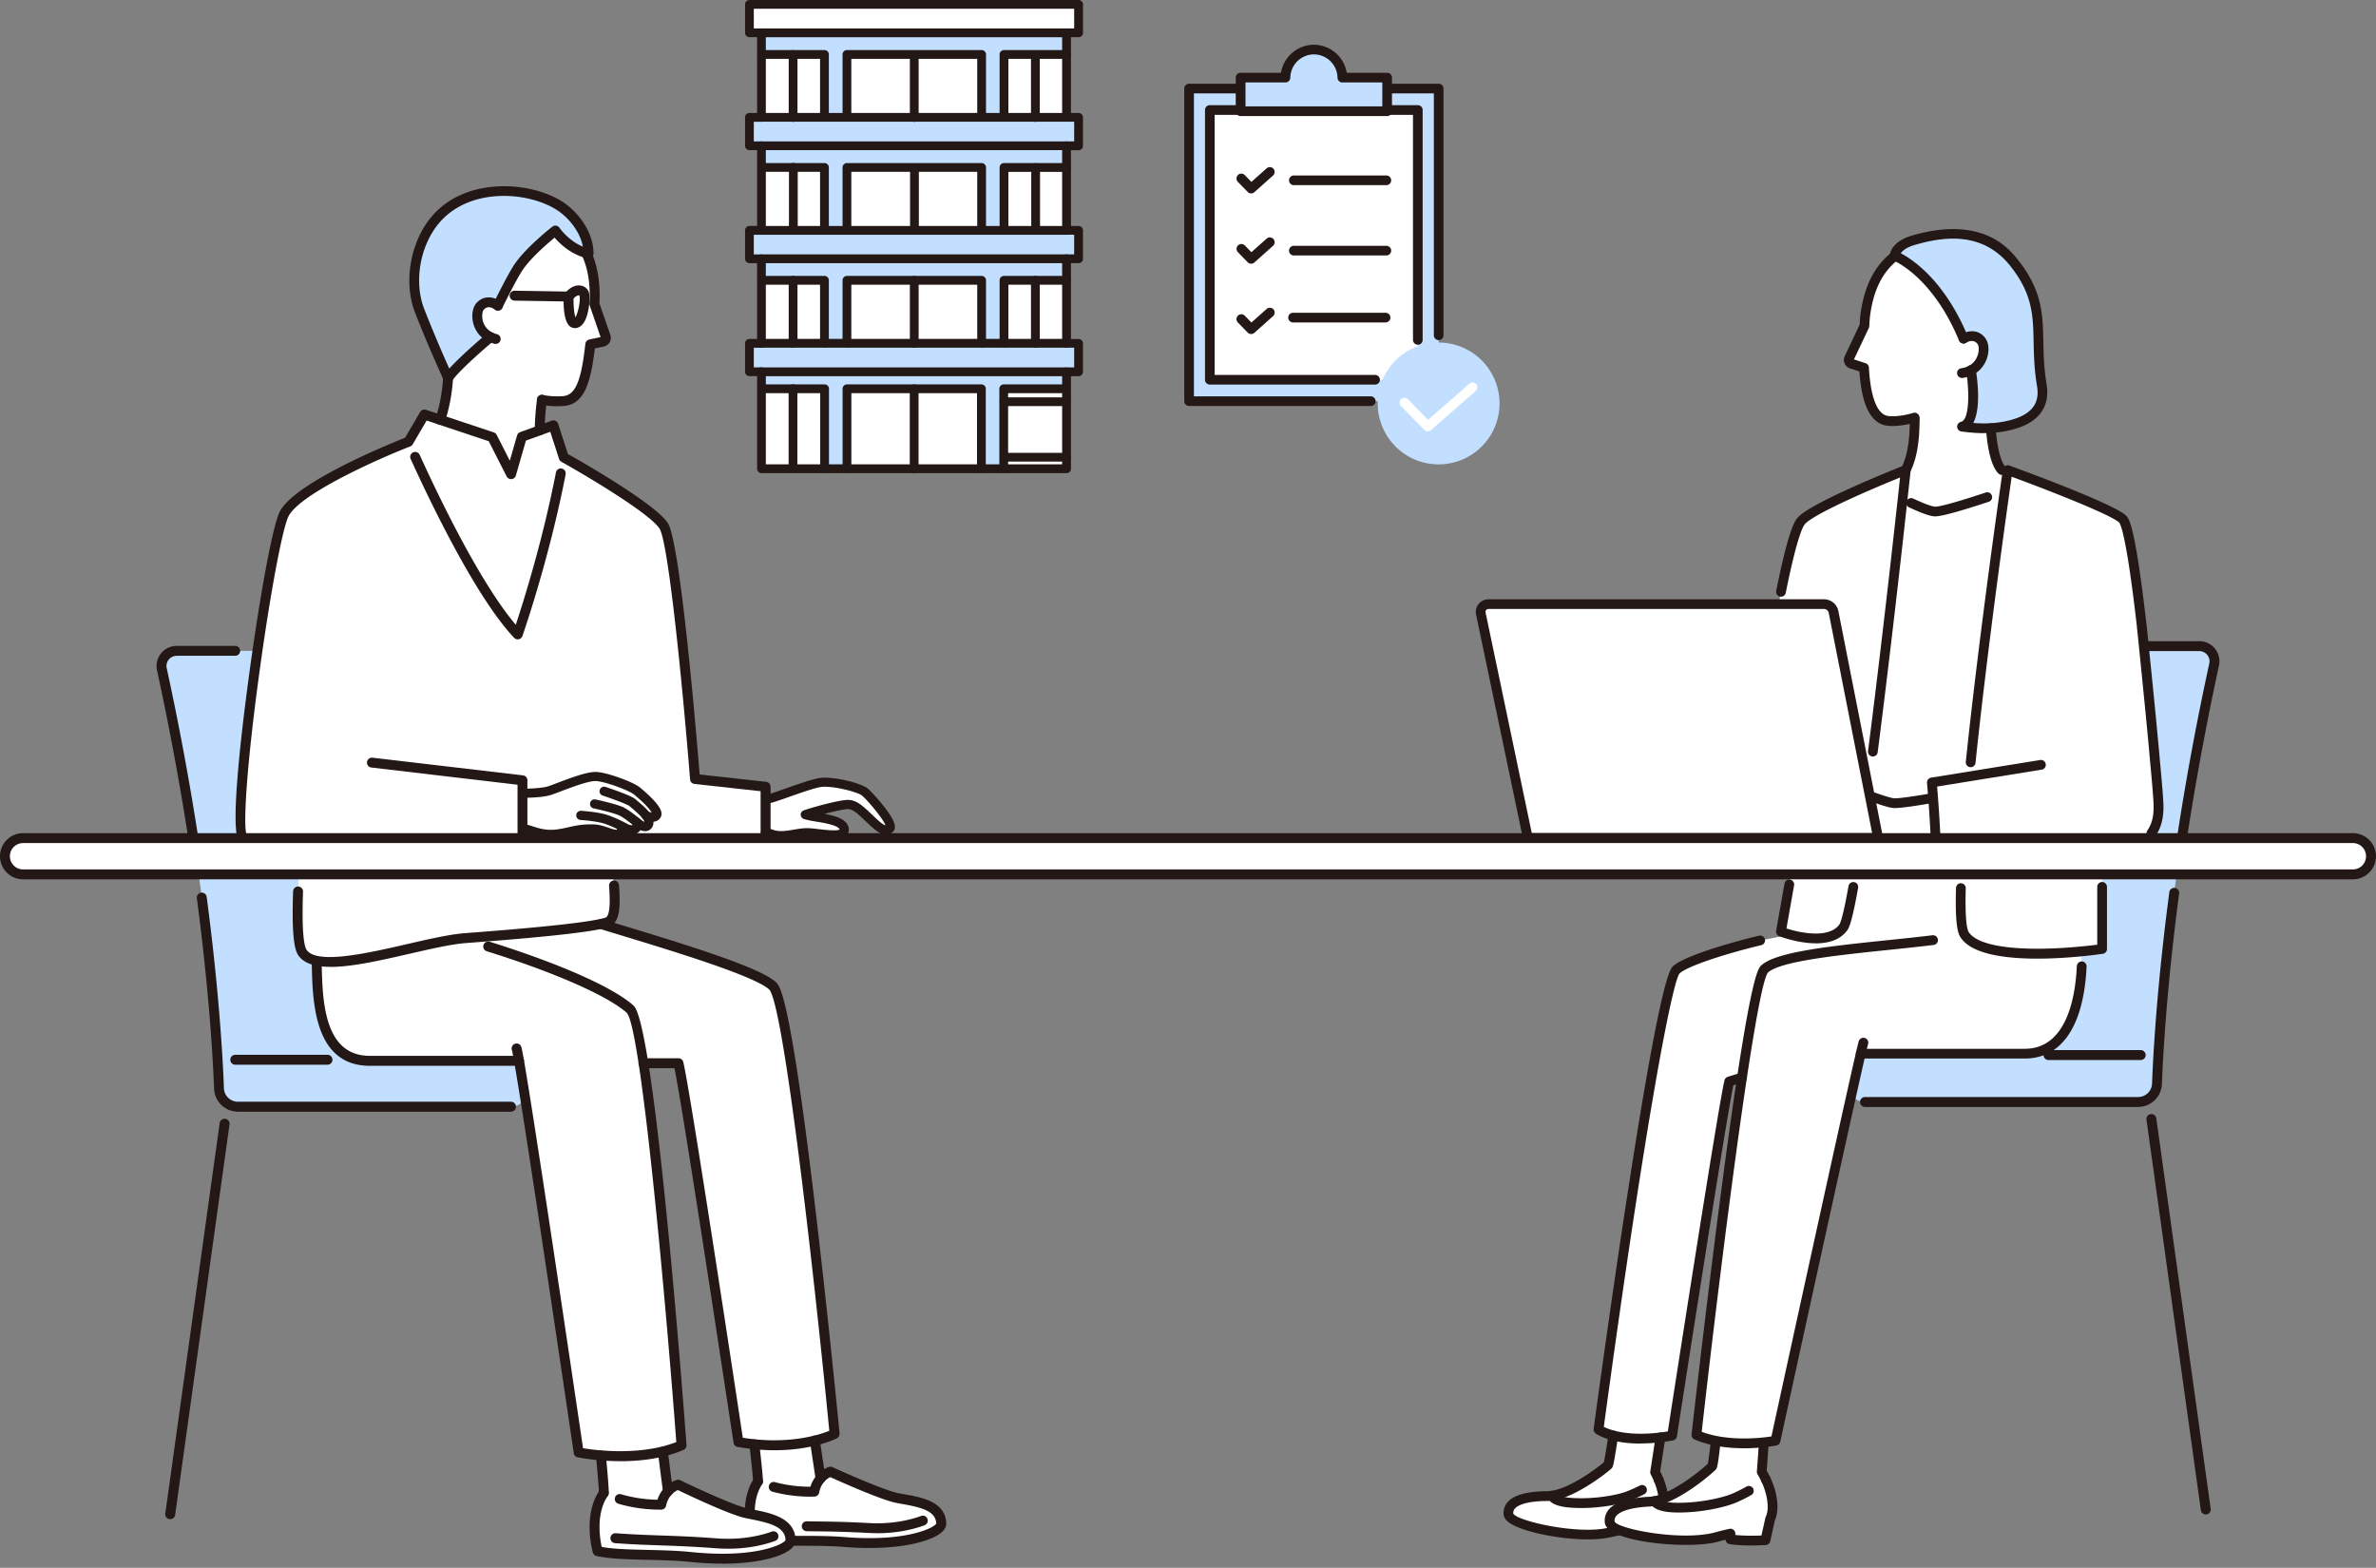 <svg width="247" height="163" fill="none" xmlns="http://www.w3.org/2000/svg"><rect width="100%" height="100%" fill="#808080" stroke="none"/><g clip-path="url(#clip0_10686_8908)"><path d="M149.559 9.207h-25.945v32.5h25.945v-32.5z" fill="#C3DFFF"/><path d="M147.397 11.438h-21.625V39.48h21.625V11.437z" fill="#fff"/><path d="M149.554 48.278a6.332 6.332 0 100-12.665 6.332 6.332 0 000 12.665z" fill="#C3DFFF"/><path d="M112.122 3.413V.457H77.906v2.956h1.255v8.791h-1.255v2.952h1.255v8.791h-1.255v2.956h1.255v8.791h-1.255v2.957h1.255v10.082h31.711V38.65h1.25v-2.957h-1.25v-8.79h1.25v-2.957h-1.25v-8.791h1.25v-2.952h-1.25v-8.79h1.25z" fill="#fff"/><path d="M112.122 15.056v-2.951h-1.25v-8.69H79.161v8.69h-1.255v2.951h1.255v8.792h-1.255v2.956h1.255v8.791h-1.255v2.956h1.255v10.183h31.711V38.55h1.25v-2.956h-1.25v-8.791h1.25v-2.956h-1.25v-8.791h1.25z" fill="#C3DFFF"/><path d="M102.026 5.662h-14v6.524h14V5.662zm8.855 0h-6.524v6.524h6.524V5.662zm-25.187 0H79.17v6.524h6.524V5.662zm16.332 11.742h-14v6.524h14v-6.524zm8.855 0h-6.524v6.524h6.524v-6.524zm-25.187 0H79.17v6.524h6.524v-6.524zm16.332 11.739h-14v6.523h14v-6.523zm8.855 0h-6.524v6.523h6.524v-6.523zm-25.187 0H79.17v6.523h6.524v-6.523zm16.314 11.283H88.034v8.29h13.974v-8.29zm8.836 0h-6.51v8.29h6.51v-8.29zm-25.137 0h-6.51v8.29h6.51v-8.29z" fill="#fff"/><path d="M110.872 49.188h-31.71a.458.458 0 01-.457-.456v-9.626h-.794a.458.458 0 01-.456-.456v-2.956c0-.251.205-.457.456-.457h.794V27.36h-.794a.458.458 0 01-.456-.456v-2.957c0-.25.205-.456.456-.456h.794v-7.879h-.794a.458.458 0 01-.456-.456V12.2c0-.25.205-.456.456-.456h.794V3.869h-.794a.458.458 0 01-.456-.457V.456c0-.25.205-.456.456-.456h34.216c.251 0 .456.205.456.456v2.956a.458.458 0 01-.456.457h-.794v7.878h.794c.251 0 .456.206.456.457v2.956c0 .25-.205.456-.456.456h-.794v7.879h.794c.251 0 .456.205.456.456v2.956a.457.457 0 01-.456.456h-.794v7.88h.794c.251 0 .456.204.456.455v2.956a.458.458 0 01-.456.457h-.794v9.626c0 .25-.205.456-.456.456l-.005-.005zm-31.254-.912h30.798V38.65c0-.251.205-.456.456-.456h.794V36.15h-.794a.457.457 0 01-.456-.456v-8.791c0-.251.205-.457.456-.457h.794v-2.043h-.794a.457.457 0 01-.456-.457v-8.79c0-.252.205-.457.456-.457h.794v-2.044h-.794a.457.457 0 01-.456-.456V3.412c0-.25.205-.456.456-.456h.794V.912H78.363v2.044h.794c.25 0 .456.206.456.456v8.792c0 .25-.205.456-.456.456h-.794v2.044h.794c.25 0 .456.205.456.456v8.79a.457.457 0 01-.456.457h-.794v2.044h.794c.25 0 .456.205.456.456v8.791a.457.457 0 01-.456.456h-.794v2.044h.794c.25 0 .456.206.456.456v9.627l.005-.005z" fill="#231815"/><path d="M102.045 12.641a.457.457 0 01-.456-.456V6.117H88.5v6.068a.457.457 0 01-.456.456.458.458 0 01-.456-.456V5.661c0-.25.205-.456.456-.456h14.001c.251 0 .456.205.456.456v6.524a.457.457 0 01-.456.456zm2.326 0a.457.457 0 01-.456-.456V5.661c0-.25.205-.456.456-.456h6.524a.457.457 0 010 .912h-6.068v6.068a.457.457 0 01-.456.456zm-18.664 0a.458.458 0 01-.456-.456V6.117h-6.067a.458.458 0 01-.456-.456c0-.25.205-.456.456-.456h6.523c.251 0 .457.205.457.456v6.524a.458.458 0 01-.457.456z" fill="#231815"/><path d="M95.042 12.67a.458.458 0 01-.456-.457V5.671a.457.457 0 01.912 0v6.542a.457.457 0 01-.456.456zm-12.596 0a.458.458 0 01-.456-.457V5.671c0-.25.206-.456.456-.456.251 0 .457.205.457.456v6.542a.458.458 0 01-.457.456zm25.187 0a.457.457 0 01-.456-.457V5.671a.457.457 0 01.912 0v6.542a.457.457 0 01-.456.456zm-5.588 11.72a.457.457 0 01-.456-.457v-6.067H88.5v6.067a.457.457 0 01-.456.456.458.458 0 01-.456-.456V17.41c0-.25.205-.456.456-.456h14.001c.251 0 .456.205.456.456v6.524a.457.457 0 01-.456.456zm2.326 0a.457.457 0 01-.456-.457V17.41c0-.25.205-.456.456-.456h6.524a.457.457 0 010 .913h-6.068v6.067a.457.457 0 01-.456.456zm-18.664 0a.458.458 0 01-.456-.457v-6.067h-6.067a.458.458 0 01-.456-.457c0-.25.205-.456.456-.456h6.523c.251 0 .457.205.457.456v6.524a.458.458 0 01-.457.456z" fill="#231815"/><path d="M95.065 24.398a.458.458 0 01-.457-.456V17.4a.458.458 0 01.912 0v6.542c0 .25-.204.456-.455.456zm-12.591 0a.458.458 0 01-.456-.456V17.4c0-.251.205-.457.456-.457.25 0 .456.206.456.457v6.542c0 .25-.205.456-.456.456zm25.186 0a.457.457 0 01-.456-.456V17.4a.457.457 0 01.913 0v6.542c0 .25-.206.456-.457.456zm-5.615 11.724a.457.457 0 01-.456-.456v-6.068H88.5v6.068c0 .25-.205.456-.456.456a.458.458 0 01-.456-.456v-6.524c0-.251.205-.456.456-.456h14.001c.251 0 .456.205.456.456v6.524c0 .25-.205.456-.456.456zm2.326 0a.457.457 0 01-.456-.456v-6.524c0-.251.205-.456.456-.456h6.524a.457.457 0 010 .912h-6.068v6.068c0 .25-.205.456-.456.456zm-18.664 0a.458.458 0 01-.456-.456v-6.068h-6.067a.458.458 0 01-.456-.456c0-.251.205-.456.456-.456h6.523c.251 0 .457.205.457.456v6.524c0 .25-.206.456-.457.456z" fill="#231815"/><path d="M95.042 36.15a.457.457 0 01-.456-.456V29.15c0-.25.205-.456.456-.456s.456.206.456.456v6.543a.458.458 0 01-.456.456zm-12.596-.01a.458.458 0 01-.456-.456v-6.542c0-.251.206-.456.456-.456.251 0 .457.205.457.456v6.542c0 .25-.206.456-.457.456zm-.009 12.897a.458.458 0 01-.456-.456v-8.162c0-.25.205-.456.456-.456.25 0 .456.205.456.456v8.162c0 .25-.205.456-.456.456zm25.196-12.887a.457.457 0 01-.456-.456V29.15c0-.25.205-.456.456-.456s.456.206.456.456v6.543a.457.457 0 01-.456.456zm-5.611 13.015a.458.458 0 01-.457-.457v-7.833h-13.06v7.833a.458.458 0 01-.912 0V40.42a.456.456 0 01.455-.456h13.974c.251 0 .456.205.456.456v8.29c0 .25-.205.456-.456.456zm2.322 0a.457.457 0 01-.456-.457V40.42c0-.25.205-.456.456-.456h6.51a.457.457 0 010 .912H104.8v7.833a.458.458 0 01-.456.457z" fill="#231815"/><path d="M85.721 49.165a.458.458 0 01-.456-.457v-7.833h-6.054a.458.458 0 01-.456-.456c0-.25.205-.456.456-.456h6.51c.251 0 .456.205.456.456v8.29c0 .25-.205.456-.456.456zm9.311.024a.458.458 0 01-.456-.456v-8.308c0-.251.206-.456.456-.456.251 0 .457.205.457.456v8.308c0 .25-.206.456-.457.456zm15.827-6.966h-6.51a.457.457 0 010-.913h6.51a.457.457 0 010 .913zm.041 5.769h-6.51a.457.457 0 010-.912h6.51a.457.457 0 010 .913zm-.028-44.122h-31.71a.458.458 0 01-.457-.457c0-.25.205-.456.456-.456h31.711a.457.457 0 010 .912zm0 8.785h-31.71a.458.458 0 01-.457-.457c0-.25.205-.456.456-.456h31.711a.457.457 0 010 .913zm0 2.957h-31.71a.458.458 0 01-.457-.457c0-.25.205-.456.456-.456h31.711a.457.457 0 010 .913zm.055 8.795H79.202a.458.458 0 01-.456-.457c0-.25.205-.456.456-.456h31.725a.457.457 0 010 .913zm-.055 2.953h-31.71a.458.458 0 01-.457-.456c0-.251.205-.457.456-.457h31.711a.457.457 0 010 .913zm.014 8.785H79.175a.457.457 0 01-.456-.456c0-.251.205-.457.456-.457h31.711a.457.457 0 010 .913zm-.082 2.967H79.093a.458.458 0 01-.456-.457c0-.25.205-.456.456-.456h31.711a.457.457 0 010 .913z" fill="#231815"/><path d="M22.774 113.168c-.205-5.379-1.195-21.762-5.944-43.587a1.577 1.577 0 011.542-1.911h28.39c.957 0 1.779.684 1.943 1.629.967 5.447 4.087 23.836 5.999 44.042a1.578 1.578 0 01-1.574 1.724H24.745a1.976 1.976 0 01-1.976-1.897h.005z" fill="#C3DFFF"/><path d="M17.696 157.944c-.023 0-.046 0-.073-.004a.515.515 0 01-.438-.584l5.652-40.598a.515.515 0 111.022.146l-5.652 40.598a.511.511 0 01-.51.442zm16.35-47.249h-9.59a.518.518 0 01-.515-.515c0-.283.233-.516.516-.516h9.59c.282 0 .515.233.515.516a.518.518 0 01-.516.515zm-13.95-23.043a.519.519 0 01-.51-.438 297.401 297.401 0 00-3.263-17.527 2.081 2.081 0 01.415-1.757c.402-.497.995-.78 1.634-.78h6.08c.284 0 .516.233.516.516a.518.518 0 01-.515.515h-6.081a1.07 1.07 0 00-.83.397 1.053 1.053 0 00-.21.89 295.787 295.787 0 013.275 17.587.516.516 0 01-.429.588c-.027 0-.055.005-.077.005l-.005.004z" fill="#231815"/><path d="M53.13 115.581H24.744a2.487 2.487 0 01-2.49-2.395c-.123-3.28-.525-10.21-1.789-19.8a.515.515 0 111.022-.136c1.269 9.63 1.67 16.596 1.793 19.895.032.785.67 1.4 1.46 1.4h28.385c.283 0 .516.233.516.516a.517.517 0 01-.516.515l.005.005z" fill="#231815"/><path d="M89.92 82.359c-.603-.511-3.454-1.2-4.69-1-1.237.202-4.654 1.575-5.243 1.662-.593.086-4.124-.507-4.124-.507l-.415 3.38 2.122-.077s1.537.534 2.728.935c1.19.397 2.61-.228 3.777-.164 1.173.064 3.522.584 3.673-.21.21-1.104-2.41-1.314-3.4-1.514a11.26 11.26 0 01-.629-.151c1.396-.479 3.947-1.113 4.535-1.058.68.064 1.195.57 2.062 1.386.99.936 1.62 1.56 2.167 1.114.543-.447-1.962-3.285-2.56-3.791l-.004-.005zm-4.568 71.684l-1.214-8.084-6.145.607s.876 7.048.799 7.45l4.384 3.052 2.76-1.51-.58-1.515h-.004z" fill="#fff"/><path d="M84.659 155.07c-3.454.119-5.854-1.063-5.854-1.063-1.592 2.395-.501 5.912-.501 5.912 2.253.457 6.273.124 9.425.388 6.556.548 10.142-.994 10.119-1.898-.06-2.116-2.824-2.322-4.59-2.678-1.76-.355-6.939-2.737-6.939-2.737s-1.364.424-1.665 2.071l.005.005zm-15.179.329l-1.067-8.303-6.31.483s.744 7.236.653 7.646l4.42 3.221 2.861-1.487-.561-1.565.004.005z" fill="#fff"/><path d="M68.746 156.434c-3.54.046-5.971-1.213-5.971-1.213-1.684 2.418-.64 6.045-.64 6.045 2.3.515 6.424.264 9.65.602 6.701.702 10.41-.798 10.406-1.725-.014-2.167-2.842-2.44-4.64-2.842-1.797-.401-7.048-2.951-7.048-2.951s-1.41.401-1.752 2.084h-.005zm11.574-53.937c-2.4-2.221-19.567-6.71-20.205-7.267-.36-.315-1.698-7.404-2.286-9.507h-24.74s-.228 10.666-.169 14.252c.068 4.042.164 10.319 5.52 10.319h15.516c1.268 7.204 6.195 40.712 6.195 40.712s6.054 1.25 10.693-.744c0 0-2.057-27.545-3.95-39.722h3.636c.77 3.194 6.236 39.385 6.236 39.385 6.21 1.104 9.996-.849 9.996-.849s-4.298-44.594-6.447-46.579h.005zM44.7 45.663c.78-.662 1.705-3.394 1.879-6.369l.657-5.958 9.886 1.09-.662 6.05c-.155 1.596-.867 5.784.347 7.81l-5.534 4.224-6.57-6.847H44.7z" fill="#fff"/><path d="M51.57 35.89c1.168 4.626 3.613 6.018 6.966 5.808 1.77-.11 2.404-1.976 2.842-5.9l1.305-.273a.403.403 0 00.297-.524l-1.177-3.413c.013-.287.04-.584.04-.89-.04-7.869-6.15-8.175-6.15-8.175s-5.346-.89-7.463 4.517c-2.28 5.83 3.34 8.855 3.34 8.855v-.005z" fill="#fff"/><path d="M51.757 31.789s-1.022-.849-1.843.063c-.515.575-.488 2.446 1.068 3.194 0 0-3.426 2.87-4.403 4.243-.926-2.09-1.765-3.951-2.947-6.967-1.095-2.796-.602-6.81 1.615-9.457 3.33-3.978 9.804-3.54 13.016-1.419 1.487.981 2.92 2.897 2.924 4.9-2.144-.447-3.44-2.377-3.44-2.377s-2.673 2.085-3.841 3.814c-.707 1.05-2.144 4.001-2.144 4.001l-.005.005z" fill="#C3DFFF"/><path d="M58.609 47.557l-1.081-3.33-3.28 1.19L53.13 49.3l-1.957-3.846L44.12 43.1l-1.661 2.833 2.956 20.406 10.22 5.79 4.306-7.36-1.332-17.212z" fill="#fff"/><path d="M79.586 81.799l-7.332-.812s-1.938-24.257-3.252-26.31c-1.319-2.053-10.388-7.126-10.388-7.126-1.706 9.663-4.781 18.404-4.781 18.404-4.982-5.265-11.364-20.023-11.364-20.023s-11.063 4.302-12.87 7.404c-1.524 2.619-5.666 32.167-4.348 33.791l6.077.028c-.333 4.201-.698 10.625.1 11.852 1.82 2.796 12.177-1.122 16.99-1.483 4.817-.365 12.673-.999 14.671-1.633 1.405-.447.612-4.357.297-8.595l16.2.068V81.8z" fill="#fff"/><path d="M66.26 82.26c-.607-.511-3.125-1.442-4.225-1.529-1.099-.09-3.854 1.123-4.913 1.47-.657.214-1.93.264-2.806.273v3.622c.657.165 1.378.452 1.912.548.899.16 1.446.182 3.093-.2 1.127-.26 1.729-.26 2.263-.26 1.117 0 1.939.642 2.655.551.616-.077.347-.702.237-.912.224.11.406.205.507.26.41.232.862.25 1.044.123.31-.215.196-.566.055-.812.233.182.433.337.552.415.42.26.867.178.826-.401-.014-.188-.137-.402-.315-.625.429.2.89.291 1.09.009.356-.511-1.373-2.008-1.98-2.519l.005-.013z" fill="#fff"/><path d="M91.192 159.399c-.283 0-.575-.009-.876-.022a116.604 116.604 0 00-5.538-.169l-.922-.014a.512.512 0 01-.506-.525.51.51 0 01.515-.506h.01l.916.014c1.633.023 3.175.041 5.58.173 2.573.137 4.48-.406 5.383-.739.265-.1.566.037.661.306a.51.51 0 01-.305.661c-.876.324-2.605.826-4.923.826l.005-.005z" fill="#231815"/><path d="M90.375 160.941c-.84 0-1.738-.036-2.687-.114-1.332-.109-2.833-.114-4.284-.118h-.976a.519.519 0 01-.51-.521c0-.282.232-.52.52-.51h.971c1.473.004 2.993.009 4.366.123 6.368.529 9.325-.945 9.557-1.401-.059-1.309-1.546-1.679-3.48-2.025-.242-.042-.475-.087-.694-.128-1.62-.329-5.849-2.226-6.848-2.678-.31.155-.967.598-1.15 1.601a.516.516 0 01-.487.424 15.043 15.043 0 01-4.375-.506.512.512 0 01-.36-.634.513.513 0 01.633-.36c.84.228 2.13.483 3.682.474.484-1.592 1.857-2.035 1.92-2.058a.547.547 0 01.37.023c.05.023 5.142 2.359 6.825 2.701.21.041.438.082.67.123 1.803.324 4.266.767 4.33 3.043.01.297-.132.584-.415.849-.935.885-3.618 1.688-7.578 1.688v.004zm-12.436-3.197a.512.512 0 01-.511-.52c.009-1.387.328-2.564.949-3.499a.52.52 0 01.716-.146.52.52 0 01.146.716c-.506.762-.771 1.752-.78 2.933a.514.514 0 01-.516.511l-.004.005zm-2.24 3.271c-.402 0-.821-.013-1.26-.045-2.44-.183-4.01-.238-5.675-.297-.625-.023-1.263-.046-1.957-.073a91.53 91.53 0 01-2.874-.164.517.517 0 11.082-1.031c.543.041 1.478.105 2.838.164.693.027 1.323.05 1.948.073 1.674.059 3.257.114 5.716.297 2.865.214 4.95-.42 5.712-.703a.51.51 0 01.661.306.51.51 0 01-.305.661c-.876.324-2.578.812-4.89.812h.004z" fill="#231815"/><path d="M75.096 162.567a32.06 32.06 0 01-3.371-.183c-1.364-.141-2.902-.178-4.393-.214-2.035-.046-3.951-.092-5.315-.397a.52.52 0 01-.384-.361c-.045-.159-1.085-3.891.712-6.482a.514.514 0 11.844.588c-1.254 1.807-.83 4.435-.639 5.31 1.25.229 2.98.27 4.8.311 1.51.036 3.07.073 4.475.219 6.551.684 9.599-.776 9.836-1.232-.032-1.355-1.551-1.77-3.531-2.167-.246-.05-.484-.096-.707-.146-1.652-.37-5.954-2.413-6.957-2.897-.32.151-1.013.589-1.223 1.624a.512.512 0 01-.497.411 15.379 15.379 0 01-4.466-.612.512.512 0 01-.347-.638.511.511 0 01.638-.347c.854.251 2.181.543 3.773.57.53-1.624 1.944-2.044 2.008-2.062a.519.519 0 01.37.032c.05.027 5.214 2.527 6.934 2.915.214.05.447.096.684.142 1.834.369 4.343.876 4.361 3.198 0 .301-.146.588-.438.853-.926.839-3.453 1.569-7.167 1.569v-.004zM64.48 151.913c-2.43 0-4.292-.375-4.429-.402a.514.514 0 01-.406-.429c-2.04-13.873-6.013-40.493-6.437-41.934a.512.512 0 01.351-.639.512.512 0 01.639.351c.524 1.798 5.78 37.418 6.414 41.707 1.3.214 5.94.821 9.695-.639-1.25-16.61-3.723-43.102-5.142-44.617-1.957-1.766-7.536-4.225-14.567-6.414a.514.514 0 01-.337-.648.514.514 0 01.648-.338c7.267 2.268 12.86 4.749 14.954 6.638 2.13 1.921 4.96 38.39 5.502 45.68a.514.514 0 01-.31.511c-2.144.922-4.553 1.177-6.57 1.177l-.004-.004zM59.12 31.347h-.009l-5.625-.091a.518.518 0 01-.506-.525.521.521 0 01.524-.506l5.625.09a.518.518 0 01.507.525.513.513 0 01-.516.507z" fill="#231815"/><path d="M59.768 34.111a.826.826 0 01-.557-.214c-.643-.57-.639-2.35-.611-3.089a.5.5 0 01.118-.305c.671-.817 1.305-.863 1.624-.817.384.055.699.287.844.625.206.479.083 2.176-.401 3.075-.224.415-.52.652-.876.716a.773.773 0 01-.141.014v-.005zm-.142-3.08c-.018.8.069 1.62.196 1.958.233-.37.557-1.688.415-2.272a.129.129 0 00-.063-.014c-.119 0-.315.087-.543.329h-.005zm-8.093 4.731a.412.412 0 01-.127-.018c-1.478-.379-1.999-1.423-2.176-2.012-.251-.83-.128-1.747.3-2.226.845-.94 1.99-.584 2.555-.119a.515.515 0 11-.657.794c-.15-.118-.684-.483-1.131.01-.141.159-.25.674-.082 1.235.141.466.506 1.073 1.441 1.314a.514.514 0 01-.123 1.013v.01z" fill="#231815"/><path d="M46.58 39.805h-.051a.509.509 0 01-.42-.306l-.219-.492c-.844-1.907-1.647-3.705-2.737-6.492-1.232-3.134-.515-7.332 1.697-9.973 3.527-4.21 10.351-3.723 13.695-1.52 1.565 1.036 3.148 3.085 3.157 5.33a.508.508 0 01-.191.4.509.509 0 01-.434.106c-1.678-.352-2.87-1.506-3.421-2.154-.776.644-2.486 2.122-3.33 3.372-.68 1.008-2.095 3.91-2.108 3.937a.516.516 0 01-.926-.452c.059-.123 1.46-2.997 2.18-4.065 1.2-1.779 3.837-3.845 3.951-3.932a.516.516 0 01.744.123c.009.014.926 1.346 2.427 1.953-.297-1.583-1.501-3.011-2.623-3.755-3.02-1.994-9.17-2.454-12.336 1.318-1.99 2.373-2.628 6.132-1.529 8.938a141.356 141.356 0 002.6 6.181c1.337-1.482 3.82-3.563 3.942-3.668a.514.514 0 11.662.79c-.032.027-3.39 2.842-4.316 4.146a.517.517 0 01-.42.22l.005-.005zm20.487 46.611a1.31 1.31 0 01-.684-.214c-.141-.087-.338-.242-.588-.438-.416-.324-.981-.766-1.383-.967-.515-.255-2.126-.63-2.7-.753a.473.473 0 01.196-.926c.223.046 2.212.48 2.924.83.488.242 1.072.703 1.542 1.068.21.164.406.32.506.379a.512.512 0 00.1.05v-.018c-.008-.156-.255-.539-1.363-1.47-.073-.063-.142-.118-.192-.16-.219-.172-1.61-.697-2.774-1.085a.472.472 0 01-.3-.597.472.472 0 01.597-.302c.798.265 2.691.917 3.102 1.273.046.041.105.091.178.15.835.699 1.651 1.438 1.702 2.127.04.57-.242.825-.416.93a.878.878 0 01-.456.123h.01z" fill="#231815"/><path d="M65.694 86.753a1.96 1.96 0 01-.945-.265c-.355-.2-1.487-.757-2.18-.93-.867-.22-2.208-.31-2.222-.31a.475.475 0 01-.443-.507.47.47 0 01.507-.442c.06 0 1.441.095 2.39.333.835.21 2.067.825 2.418 1.026a.953.953 0 00.534.137.469.469 0 00-.046-.123.475.475 0 11.858-.41c.256.537.155 1.03-.264 1.318-.16.11-.37.164-.603.164l-.004.009zM45.767 44.167a.517.517 0 01-.488-.68c.415-1.232.703-2.774.785-4.224a.516.516 0 111.03.063c-.09 1.56-.392 3.157-.839 4.49a.518.518 0 01-.488.35zm10.343 1.089a.518.518 0 01-.516-.516c0-1.131.118-2.272.228-3.234a.514.514 0 111.022.119c-.11.935-.22 2.039-.224 3.12a.518.518 0 01-.515.515l.004-.004z" fill="#231815"/><path d="M79.586 87.653a.518.518 0 01-.516-.516V82.26l-6.875-.757a.511.511 0 01-.456-.47c-.776-9.699-2.258-24.644-3.175-26.072-1.022-1.597-7.715-5.561-10.206-6.953a.502.502 0 01-.237-.292l-.917-2.824-2.532.917-1.045 3.632a.512.512 0 01-.447.37.524.524 0 01-.51-.279l-1.862-3.659-6.455-2.153-1.447 2.473a.51.51 0 01-.26.219c-3.029 1.177-11.204 4.767-12.61 7.18-.647 1.113-1.997 8.354-3.142 16.844-1.328 9.83-1.629 15.684-1.237 16.382a.509.509 0 01-.082.716.522.522 0 01-.73-.087c-.949-1.167.22-11.1 1-16.916.99-7.372 2.445-15.98 3.302-17.459 1.77-3.043 11.501-6.98 12.961-7.56l1.57-2.677a.515.515 0 01.606-.228l7.053 2.35a.513.513 0 01.297.255l1.364 2.682.757-2.627a.51.51 0 01.32-.343l3.28-1.19a.511.511 0 01.401.023.5.5 0 01.265.305l1.017 3.139c1.515.853 9.11 5.191 10.397 7.199 1.291 2.012 2.984 22.208 3.298 26.122l6.912.762c.26.027.46.251.46.511v5.338a.518.518 0 01-.515.515l-.004.005z" fill="#231815"/><path d="M53.824 66.474a.521.521 0 01-.374-.16c-4.015-4.238-8.864-14.42-10.762-18.6a.52.52 0 01.255-.683.52.52 0 01.685.255c1.783 3.933 6.204 13.22 9.99 17.669.74-2.23 2.788-8.677 4.175-15.835a.513.513 0 111.008.196c-1.729 8.91-4.466 16.734-4.494 16.811a.518.518 0 01-.378.333c-.037.01-.073.01-.11.01l.005.004zm-19.471 34.044c-1.57 0-2.778-.333-3.362-1.228-.31-.474-.698-1.678-.52-6.624a.521.521 0 01.533-.497c.283.01.507.25.498.534-.17 4.69.191 5.775.356 6.026 1.035 1.588 6.277.388 10.492-.58 2.277-.524 4.43-1.017 6.031-1.135 3.075-.233 12.437-.94 14.558-1.61.41-.133.534-1.241.379-3.303a.513.513 0 01.474-.552.513.513 0 01.552.474c.15 1.984.192 3.955-1.095 4.366-2.003.639-9.398 1.25-14.79 1.656-1.524.114-3.636.598-5.876 1.113-2.952.675-5.958 1.369-8.22 1.369l-.01-.009zm22.919-13.295c-.374 0-.72-.04-1.131-.118a9.014 9.014 0 01-1.072-.297c-.288-.091-.589-.187-.867-.256a.473.473 0 01-.347-.574.473.473 0 01.575-.347c.31.078.625.178.926.274.356.114.689.219.954.269.825.15 1.318.173 2.901-.196 1.182-.274 1.811-.274 2.372-.274.657 0 1.223.196 1.675.351.346.119.647.228.885.21-.01-.032-.019-.068-.037-.114a.476.476 0 01.265-.616.476.476 0 01.616.265c.196.488.11.807 0 .99-.096.16-.292.365-.69.415-.455.06-.889-.091-1.35-.251-.428-.146-.866-.301-1.368-.301-.534 0-1.081 0-2.154.25-.985.229-1.6.325-2.157.325l.004-.005zm10.557-1.789c-.233 0-.525-.063-.885-.232a.476.476 0 01-.228-.63.476.476 0 01.63-.228c.177.087.314.123.4.137-.127-.237-.533-.794-1.801-1.857-.511-.429-2.925-1.336-3.956-1.419-.725-.054-2.481.612-3.65 1.054-.428.165-.807.306-1.076.393-.561.182-1.556.282-2.947.3h-.005c-.26 0-.47-.21-.474-.47 0-.26.205-.474.47-.478 1.259-.014 2.203-.105 2.664-.251.26-.082.62-.224 1.031-.379 1.71-.648 3.198-1.177 4.065-1.113 1.186.096 3.786 1.045 4.494 1.638 2.363 1.989 2.39 2.692 2.062 3.157-.1.141-.338.383-.799.383l.005-.004z" fill="#231815"/><path d="M54.316 87.876a.518.518 0 01-.515-.515v-5.776l-15.197-1.788a.514.514 0 11.119-1.022l15.648 1.838c.26.032.456.251.456.511v6.237a.518.518 0 01-.515.515h.004zm30.986 66.351a.519.519 0 01-.511-.438l-.593-3.937a.52.52 0 01.433-.589.52.52 0 01.589.434l.593 3.937a.518.518 0 01-.434.588c-.027 0-.05.005-.077.005zm-6.51.305c-.032 0-.064 0-.1-.009a.52.52 0 01-.41-.602c0-.05-.015-.561-.37-3.686a.514.514 0 111.021-.119c.425 3.672.384 3.869.36 4.001a.518.518 0 01-.506.42l.005-.005zm-9.357 1.04a.517.517 0 01-.511-.452l-.534-4.152a.519.519 0 011.026-.132l.534 4.152a.518.518 0 01-.447.579h-.068v.005zm-6.675.17c-.036 0-.073 0-.11-.014a.515.515 0 01-.396-.611c0-.05 0-.575-.296-3.759a.516.516 0 011.026-.096c.351 3.741.306 3.942.278 4.074a.511.511 0 01-.502.406zM81.196 87.36c-.356 0-.707-.042-1.054-.16l-.712-.242a.476.476 0 01-.297-.602.478.478 0 01.603-.297l.707.237c.607.206 1.318.087 2.071-.04.525-.087 1.063-.178 1.583-.151.288.013.63.055.995.096.62.073 1.897.223 2.19.04 0-.027-.01-.045-.028-.072-.283-.406-1.715-.639-2.404-.748a17.123 17.123 0 01-.602-.105 9.027 9.027 0 01-.657-.16.478.478 0 01-.352-.443.473.473 0 01.32-.465c1.204-.41 3.987-1.154 4.735-1.081.821.077 1.4.625 2.277 1.45l.16.151c.533.507 1.044.99 1.318 1.036-.251-.694-1.82-2.564-2.436-3.089-.47-.397-3.19-1.072-4.302-.89-.676.11-2.126.621-3.294 1.032-1.063.374-1.68.588-1.957.63a2.562 2.562 0 01-.443.008.474.474 0 01.05-.944c.187.01.247 0 .256 0 .205-.027 1.04-.324 1.779-.584 1.264-.447 2.696-.949 3.454-1.072 1.363-.224 4.365.502 5.072 1.104.343.287 2.815 2.879 2.806 3.969 0 .224-.091.42-.25.552-.854.698-1.712-.114-2.702-1.054l-.16-.15c-.757-.717-1.213-1.15-1.71-1.196-.287-.032-1.373.197-2.5.493 1.063.2 1.934.46 2.327 1.022.173.246.232.534.178.83-.197 1.045-1.739.862-3.226.69a16.36 16.36 0 00-.935-.092c-.41-.023-.88.055-1.373.137-.484.082-.981.164-1.474.164l-.013-.005zM57.898 42.236a7.768 7.768 0 01-1.674-.17.515.515 0 01.214-1.007c.616.132 1.287.173 2.058.128 1.304-.083 1.92-1.506 2.358-5.443a.514.514 0 01.406-.447l1.177-.251-1.136-3.29a.476.476 0 01-.027-.195l.014-.251c.013-.201.027-.402.022-.612-.009-1.628-.287-3.034-.834-4.183a.516.516 0 11.935-.443c.607 1.287.921 2.843.93 4.622 0 .232-.013.46-.027.68l-.009.14 1.145 3.313a.924.924 0 01-.675 1.2l-.94.2c-.438 3.696-1.145 5.854-3.28 5.986-.228.014-.452.023-.666.023h.009zm-3.938 68.572H38.446c-5.853 0-5.967-6.761-6.036-10.803a.53.53 0 01.507-.538c.269 0 .52.21.524.493.069 3.923.165 9.813 5.005 9.813H53.96c.282 0 .515.232.515.515a.518.518 0 01-.515.516v.004z" fill="#231815"/><path d="M80.525 150.777c-1.15 0-2.44-.096-3.85-.347a.508.508 0 01-.42-.428c-.054-.352-5.127-33.97-6.14-38.947h-3.221a.518.518 0 01-.516-.515c0-.283.233-.516.516-.516h3.636c.237 0 .447.164.502.392.739 3.043 5.58 35.023 6.186 39.061 4.758.762 8.006-.319 8.992-.721-1.656-17.099-4.781-44.371-6.246-45.881-1.519-1.405-10.018-3.992-15.096-5.538-.926-.283-1.774-.538-2.495-.767a.514.514 0 01-.338-.647.514.514 0 01.648-.338c.72.224 1.565.48 2.491.762 7.272 2.213 13.932 4.32 15.497 5.771.406.374 1.483 1.369 4.188 24.352a1221.546 1221.546 0 012.418 22.555.519.519 0 01-.278.507c-.123.063-2.477 1.245-6.474 1.245z" fill="#231815"/><path d="M224.226 112.675c.205-5.378 1.195-21.76 5.944-43.586a1.577 1.577 0 00-1.542-1.911h-28.389c-.958 0-1.78.684-1.944 1.628-.967 5.448-4.087 23.837-5.999 44.043a1.578 1.578 0 001.574 1.724h28.385a1.976 1.976 0 001.976-1.898h-.005z" fill="#C3DFFF"/><path d="M229.304 157.456c.022 0 .045 0 .073-.005a.515.515 0 00.438-.583l-5.653-40.598a.512.512 0 00-.584-.438.515.515 0 00-.438.584l5.653 40.597a.51.51 0 00.511.443zm-16.351-47.249h9.589a.519.519 0 00.516-.516.518.518 0 00-.516-.515h-9.589a.517.517 0 00-.515.515c0 .283.232.516.515.516zm13.951-23.043c.25 0 .469-.182.51-.438a298.225 298.225 0 013.262-17.527 2.08 2.08 0 00-.415-1.757 2.084 2.084 0 00-1.633-.78h-6.081a.518.518 0 00-.516.516c0 .282.233.515.516.515h6.081c.324 0 .625.146.83.397.201.251.279.575.21.89a295.367 295.367 0 00-3.275 17.587.515.515 0 00.428.588c.028 0 .055.004.078.004l.005.005z" fill="#231815"/><path d="M193.87 115.089h28.386a2.486 2.486 0 002.49-2.395c.124-3.28.525-10.21 1.789-19.8a.515.515 0 00-1.022-.137c-1.268 9.631-1.67 16.597-1.793 19.896a1.456 1.456 0 01-1.46 1.4h-28.385a.519.519 0 00-.516.516c0 .283.233.515.516.515l-.005.005z" fill="#231815"/><path d="M172.793 148.25l-.739 4.813c1.118 2.076 1.213 4.298.328 5.087-.885.789-1.879.447-5.086 1.177-3.203.73-10.407-.657-10.489-1.939-.077-1.286 1.556-1.829 4.047-1.847 2.491-.019 6.182-3.089 6.309-3.221.128-.132.767-4.535.767-4.535l4.863.47v-.005z" fill="#fff"/><path d="M172.442 153.889c-.548.36-1.802 1.127-3.23 1.669-.995.374-3.454.844-5.822.685-1.473-.096-1.929-.47-2.062-.739a3.486 3.486 0 01-.474.036c-2.491.018-4.124.561-4.047 1.848.078 1.286 7.281 2.669 10.489 1.939.524-.119.985-.21 1.4-.279l-.023.562c1.378.282 3.449.241 3.449.241l.561-2.085c.461-.839.384-2.34-.241-3.877z" fill="#fff"/><path d="M183.46 148.651l-.32 4.366c1.269 2.126 1.469 4.458.575 5.324-.894.867-1.952.552-5.283 1.465-3.33.912-10.953-.215-11.095-1.56-.141-1.346 1.551-1.99 4.161-2.122 2.614-.132 6.346-3.522 6.478-3.668.132-.146.529-4.206.529-4.206l4.955.401z" fill="#fff"/><path d="M183.582 153.861c-.561.402-1.838 1.264-3.312 1.898-1.026.438-3.586 1.04-6.081.986-1.551-.037-2.044-.406-2.194-.68-.169.032-.333.05-.493.059-2.614.132-4.302.776-4.161 2.121.142 1.346 7.765 2.473 11.095 1.561a23.04 23.04 0 011.456-.356v.588c1.459.233 3.631.096 3.631.096l.493-2.217c.442-.903.296-2.473-.429-4.056h-.005zm32.451-67.253h-26.62l-1.706 10.251-4.731.922c-3.39.816-7.833 2.171-8.746 3.084-1.829 1.829-8.056 47.755-8.056 47.755s2.158 1.625 7.646.648c0 0 5.251-33.996 5.935-36.82l1.332-.415c-2.176 14.334-4.735 37.153-4.735 37.153 3.567 1.519 8.221.593 8.221.593s7.285-33.458 8.859-40.237h17.044c4.736 0 5.762-5.511 5.926-9.083l-.374-13.856.005.005zm-7.925-37.738l2.934 2.583-11.606 8.12-4.649-8.394c4.434-.447 4.229-6.159 4.266-8.025v-5.013h7.892s-.602 8.86 1.159 10.73h.004z" fill="#fff"/><path d="M208.313 51.096s-6.122 2.14-7.194 2.075c-1.072-.068-4.818-2.075-4.818-2.075l-4.63 39.726h14.859l1.783-39.726zm-4.466-11.646c-1.401 3.781-6.761 4.726-8.029 4.206-.78-.32-1.816-1.369-2.04-5.41l-1.309-.434a.416.416 0 01-.246-.57l1.596-3.372c.019-.296.023-.602.06-.921.935-8.084 7.244-7.706 7.244-7.706s5.598-.31 7.158 5.488c1.684 6.255-4.434 8.723-4.434 8.723v-.005z" fill="#fff"/><path d="M196.949 26.58s4.27 1.62 7.172 8.632c0 0 1.149-.753 1.884.273.433.602.255 2.295-1.118 3.011 0 0 .913 5.443-.93 5.858 1.482.21 2.928.246 4.306 0 3.568-.634 4.307-2.409 3.992-4.325-.885-5.333.68-8.17-2.838-12.646-3.357-4.28-8.198-3.08-10.529-2.4-1.852.539-1.939 1.593-1.939 1.593v.004z" fill="#C3DFFF"/><path d="M185.138 96.858s4.836 1.861 6.492-.457c1.656-2.317 6.492-47.545 6.492-47.545s-9.64 3.818-10.885 5.319c-1.811 2.185-4.982 24.713-4.982 24.713l5.844 1.227-2.961 16.743zm39.184-14.202s-2.144-27.281-3.668-28.705c-1.3-1.213-11.934-5.082-11.934-5.082s-2.587 17.82-4.001 31.853l-3.887.63s.265 2.841.388 5.77h2.924c-.401 5.233-.474 9.138.073 10.028 2.03 3.298 14.311 1.514 14.311 1.514V87.122h3.819c2.609 0 1.975-4.466 1.975-4.466z" fill="#fff"/><path d="M200.95 82.963s-3.034.543-3.973.543c-.94 0-3.969-1.428-5.311-1.428-1.341 0-4.151 2.363-4.594 2.947-.442.584-1.031 2.099-.784 2.099h14.895l-.233-4.16z" fill="#fff"/><path d="M161.329 156.01a.508.508 0 01-.502-.438.502.502 0 01.429-.57c2.057-.292 4.876-2.459 5.474-2.975.11-.447.37-2.121.456-2.7l.023-.151a.507.507 0 01.579-.424.506.506 0 01.425.579l-.023.151c-.461 2.983-.511 3.033-.662 3.189-.232.241-3.576 2.969-6.131 3.334-.023 0-.05.005-.073.005h.005zm20.753 4.672c-.712 0-1.565-.032-2.272-.142a.504.504 0 01-.425-.456c-.273.064-.542.137-.821.21-2.605.711-9.142.219-11.127-1.136-.369-.251-.574-.543-.606-.862a1.77 1.77 0 01.419-1.365c.657-.766 2.076-1.208 4.22-1.318.133-.005.278-.023.429-.05a.512.512 0 01.538.255c.01.014.228.384 1.766.42 2.404.05 4.881-.52 5.871-.944.475-.206.977-.452 1.483-.739a.507.507 0 01.689.191.507.507 0 01-.192.689c-.538.306-1.072.57-1.578.785-.999.429-3.586 1.086-6.291 1.026-1.177-.027-1.967-.237-2.395-.643a5.83 5.83 0 01-.26.023c-2.432.123-3.24.657-3.5.967a.746.746 0 00-.182.598c.397.798 7.035 2.062 10.456 1.122.497-.137.981-.256 1.483-.365a.506.506 0 01.611.493v.146c.972.1 2.126.077 2.715.054l.41-1.838a.483.483 0 01.041-.114c.379-.771.206-2.226-.433-3.622a.502.502 0 01.251-.671.505.505 0 01.67.251c.771 1.679.94 3.367.452 4.434l-.479 2.158a.51.51 0 01-.461.397c-.05 0-.67.041-1.469.041l-.013.005z" fill="#231815"/><path d="M171.995 156.572a.506.506 0 01-.091-1.003c2.171-.407 5.059-2.843 5.634-3.39.05-.228.155-.917.301-2.236a.508.508 0 011.008.115c-.274 2.495-.36 2.595-.488 2.737-.237.264-3.618 3.275-6.268 3.768a.621.621 0 01-.092.009h-.004zm31.961-117.278a.508.508 0 01-.501-.438.502.502 0 01.428-.57c1.004-.142 1.451-.73 1.652-1.2.242-.566.187-1.122.055-1.305-.425-.593-1.072-.224-1.2-.141a.507.507 0 01-.552-.849c.538-.351 1.77-.725 2.573.402.383.533.406 1.478.055 2.294-.247.58-.895 1.588-2.441 1.807-.023 0-.05.004-.073.004l.004-.004z" fill="#231815"/><path d="M206.237 45.033c-.739 0-1.519-.059-2.349-.178a.507.507 0 01-.037-.995c.899-.2.89-3.197.543-5.277a.507.507 0 11.999-.169c.128.77.593 3.964-.26 5.56 1.109.088 2.117.047 3.048-.118 3.654-.652 3.791-2.445 3.576-3.74-.292-1.752-.324-3.258-.351-4.585-.059-2.756-.105-4.932-2.386-7.834-2.942-3.75-7.108-3.065-9.986-2.226-1.451.424-1.579 1.145-1.579 1.15a.497.497 0 01-.547.46.506.506 0 01-.461-.547c.014-.141.178-1.419 2.304-2.04 7.359-2.148 10.151 1.406 11.068 2.574 2.49 3.17 2.541 5.611 2.6 8.44.027 1.355.059 2.76.337 4.439.302 1.824-.214 4.16-4.402 4.904a12.18 12.18 0 01-2.117.178v.004z" fill="#231815"/><path d="M204.121 35.718a.508.508 0 01-.47-.315c-2.787-6.734-6.843-8.335-6.884-8.349a.506.506 0 01.36-.944c.183.068 4.508 1.779 7.459 8.91a.505.505 0 01-.465.697zm3.987 13.659a.51.51 0 01-.37-.16c-.675-.716-1.095-2.24-1.286-4.653a.503.503 0 01.465-.543.503.503 0 01.543.466c.219 2.81.73 3.736 1.013 4.037a.506.506 0 01-.37.853h.005z" fill="#231815"/><path d="M204.864 79.76h-.054a.507.507 0 01-.452-.556c1.423-13.627 3.828-30.238 3.855-30.402a.5.5 0 01.242-.36.5.5 0 01.433-.041c1.1.401 10.771 3.937 12.108 5.187.31.287.953.89 2.171 11.565a.507.507 0 11-1.008.114c-1.072-9.403-1.697-10.758-1.861-10.945-.853-.794-6.939-3.198-11.173-4.758-.447 3.139-2.495 17.628-3.759 29.745a.508.508 0 01-.502.456v-.005zm-10.168-1.113h-.064a.506.506 0 01-.438-.566c1.482-11.515 2.956-24.982 3.33-28.436-3.814 1.542-9.106 3.896-9.9 4.859-.269.324-.889 1.688-1.989 7.158a.508.508 0 01-.994-.2c1.181-5.859 1.82-7.145 2.203-7.606 1.291-1.556 10.092-5.068 11.091-5.465a.503.503 0 01.492.068.51.51 0 01.197.456c-.019.16-1.716 16.022-3.427 29.294a.506.506 0 01-.501.442v-.004z" fill="#231815"/><path d="M201.187 53.684h-.1c-.301-.019-.903-.137-2.628-.935a.503.503 0 01-.246-.671.506.506 0 01.67-.247c1.579.735 2.108.835 2.263.844.352.032 1.935-.355 5.315-1.478a.506.506 0 01.319.958c-4.238 1.405-5.26 1.529-5.597 1.529h.004zm.028 33.946a.51.51 0 01-.507-.484c-.123-2.883-.383-5.72-.383-5.748a.507.507 0 01.424-.547l11.337-1.834a.503.503 0 01.58.42.501.501 0 01-.42.579l-10.872 1.76c.078.936.251 3.117.347 5.325a.508.508 0 01-.483.529h-.023z" fill="#231815"/><path d="M196.981 84.012c-.488 0-1.223-.246-2.386-.643l-.283-.096a.507.507 0 01.329-.958l.283.096c.802.278 1.715.588 2.057.588.73 0 3.052-.388 3.882-.538a.507.507 0 11.178.999c-.127.023-3.093.552-4.06.552zm-15.662 66.56c-1.574 0-3.476-.196-5.164-.917a.514.514 0 01-.306-.525c.014-.118 1.333-11.838 2.861-23.613 3.111-23.996 4.014-24.813 4.402-25.164 1.556-1.405 7.19-1.99 13.153-2.61 1.637-.169 3.184-.333 4.626-.506a.507.507 0 11.123 1.008c-1.451.178-3.002.337-4.644.51-5.283.548-11.273 1.173-12.578 2.355-1.277 1.537-4.886 29.936-6.889 47.751 2.797 1.045 6.2.643 7.249.479.895-4.106 8.609-39.503 9.074-41.081a.503.503 0 01.63-.342c.269.077.424.36.342.629-.47 1.606-9.042 40.949-9.129 41.346a.503.503 0 01-.397.388c-.104.023-1.505.292-3.353.292z" fill="#231815"/><path d="M210.48 110.053h-17.044a.508.508 0 01-.506-.506c0-.279.228-.507.506-.507h17.044c4.37 0 5.274-5.388 5.42-8.599a.514.514 0 01.529-.484.51.51 0 01.484.529c-.288 6.168-2.573 9.567-6.433 9.567zm-39.941 40.03c-3.212 0-4.598-1.003-4.671-1.062a.505.505 0 01-.197-.475c1.045-7.696 6.346-46.191 8.203-48.048 1.1-1.1 6.168-2.54 8.987-3.22a.506.506 0 11.238.985c-4.17 1.003-7.824 2.267-8.504 2.952-.703.834-3.381 14.083-7.87 47.13.662.333 2.724 1.109 6.656.475.598-3.851 5.238-33.814 5.89-36.501a.508.508 0 01.342-.365l1.332-.416a.506.506 0 01.634.334.503.503 0 01-.333.634l-1.053.328c-.876 4.215-5.817 36.168-5.867 36.501a.503.503 0 01-.411.42 19.49 19.49 0 01-3.371.319l-.005.009zm18.221-52.011c-1.852 0-3.677-.69-3.804-.74a.5.5 0 01-.315-.56l.871-4.928a.508.508 0 01.999.178l-.798 4.503c1.464.48 4.443 1.072 5.506-.415.073-.105.365-.698.945-3.987a.507.507 0 11.999.178c-.593 3.34-.908 4.106-1.118 4.402-.753 1.054-2.021 1.373-3.28 1.373l-.005-.004z" fill="#231815"/><path d="M172.428 154.354a.51.51 0 01-.47-.315 8.077 8.077 0 00-.346-.735.515.515 0 01-.055-.319l.557-3.618a.507.507 0 111.003.156l-.529 3.453c.114.219.219.447.315.675a.51.51 0 01-.274.662.483.483 0 01-.191.036l-.01.005zm11.14-.027a.51.51 0 01-.46-.292 8.747 8.747 0 00-.402-.758.482.482 0 01-.068-.296l.219-3.02a.515.515 0 01.543-.47.511.511 0 01.469.543l-.209 2.86c.132.233.255.47.369.712a.501.501 0 01-.461.716v.005zM196.749 44.29c-.456 0-.849-.055-1.122-.169-1.351-.556-2.113-2.358-2.332-5.502l-.98-.324a.908.908 0 01-.557-.51.914.914 0 01.014-.758l1.551-3.28.009-.15c.009-.229.023-.461.05-.703.356-3.066 1.492-5.329 3.381-6.73a.504.504 0 01.707.106.504.504 0 01-.105.707c-1.656 1.227-2.66 3.257-2.979 6.03a9.995 9.995 0 00-.046.63l-.014.26a.457.457 0 01-.045.188l-1.551 3.28 1.209.397a.504.504 0 01.346.451c.156 2.852.753 4.567 1.725 4.968.356.146 1.483.165 2.892-.255a.507.507 0 01.288.972c-.867.255-1.738.392-2.446.392h.005zm15.045 55.375c-3.362 0-6.907-.461-8.011-2.254-.265-.429-.552-1.392-.443-5.091.009-.279.247-.516.52-.493.279.01.502.242.493.52-.1 3.495.173 4.33.292 4.53.721 1.173 3.367 1.788 7.473 1.757 2.532-.023 4.945-.297 5.903-.416v-6.012c0-.279.228-.507.506-.507.279 0 .507.228.507.507v6.455a.506.506 0 01-.434.502c-.625.091-3.631.502-6.806.502z" fill="#231815"/><path d="M198.117 49.363a.504.504 0 01-.451-.734c.835-1.652.862-3.873.876-5.069 0-.278.228-.501.506-.501h.005c.278 0 .502.232.502.51-.014 1.278-.046 3.655-.986 5.516a.508.508 0 01-.452.278zm-25.201 106.738a.51.51 0 01-.502-.433 6.969 6.969 0 00-.442-1.592.508.508 0 11.94-.383c.251.616.419 1.227.506 1.824a.505.505 0 01-.429.575c-.022 0-.05.005-.073.005v.004zm-7.869 3.943c-3.08 0-6.948-.835-8.189-1.761-.347-.26-.534-.548-.552-.862-.032-.493.128-.94.461-1.296.67-.716 2.007-1.072 4.087-1.09.123 0 .26-.014.406-.032a.506.506 0 01.525.278s.196.36 1.638.456c2.281.151 4.653-.292 5.611-.652a15.62 15.62 0 001.437-.639.502.502 0 01.68.224.501.501 0 01-.224.679c-.52.265-1.04.498-1.537.685-.972.369-3.467.889-6.036.716-1.113-.073-1.861-.306-2.258-.707-.082.004-.16.009-.237.009-2.309.014-3.093.488-3.353.766a.688.688 0 00-.192.543c.37.758 6.629 2.217 9.868 1.478a60.8 60.8 0 01.862-.182.505.505 0 01.593.401.505.505 0 01-.401.593c-.26.051-.534.11-.831.174-.67.15-1.482.219-2.363.219h.005zm58.614-72.908a.55.55 0 01-.297-.091.513.513 0 01-.123-.717c.483-.689.684-1.569.634-2.769-.05-1.19-.365-4.466-.37-4.503-.301-3.608-1.323-13.517-1.332-13.617a.513.513 0 01.457-.562.516.516 0 01.561.457c.009.1 1.031 10.018 1.332 13.631.014.128.319 3.335.374 4.548.059 1.438-.201 2.519-.821 3.404a.518.518 0 01-.42.219h.005z" fill="#231815"/><path d="M158.829 87.122l-4.886-23.335a.81.81 0 01.794-.977h34.882c.483 0 .898.343.994.817l4.631 23.495h-36.415z" fill="#fff"/><path d="M195.239 87.629h-36.41a.508.508 0 01-.497-.402l-4.886-23.335a1.298 1.298 0 01.269-1.1c.251-.31.625-.487 1.022-.487h34.881c.726 0 1.351.515 1.492 1.227l4.631 23.495a.507.507 0 01-.498.607l-.004-.005zm-36-1.013h35.384l-4.512-22.892a.508.508 0 00-.497-.411h-34.882a.291.291 0 00-.237.114.291.291 0 00-.059.255l4.803 22.934z" fill="#231815"/><path d="M244.605 90.905H2.391a1.88 1.88 0 01-1.875-1.884c0-1.04.84-1.884 1.875-1.884h242.214a1.88 1.88 0 011.875 1.884 1.88 1.88 0 01-1.875 1.884z" fill="#fff"/><path d="M244.605 91.42H2.391A2.398 2.398 0 010 89.02a2.398 2.398 0 012.39-2.399h242.215a2.398 2.398 0 012.39 2.4c0 1.323-1.072 2.4-2.39 2.4zM2.391 87.652c-.749 0-1.36.616-1.36 1.369 0 .752.611 1.368 1.36 1.368h242.214c.753 0 1.359-.615 1.359-1.368 0-.753-.611-1.369-1.359-1.369H2.391zm140.11-45.443h-18.887a.5.5 0 01-.502-.502v-32.5a.5.5 0 01.502-.502h25.945a.5.5 0 01.502.502v25.652a.5.5 0 01-.502.502.5.5 0 01-.502-.502V9.71h-24.941v31.496h18.385a.5.5 0 110 1.004z" fill="#231815"/><path d="M142.948 39.982h-17.181a.5.5 0 01-.501-.502V11.438a.5.5 0 01.501-.502h21.625a.5.5 0 01.502.502v23.901a.5.5 0 01-.502.502.5.5 0 01-.502-.502V11.94h-20.621v27.04h16.679a.5.5 0 01.502.502.5.5 0 01-.502.501z" fill="#231815"/><path d="M144.121 19.248h-9.617a.5.5 0 01-.502-.502.5.5 0 01.502-.502h9.617a.5.5 0 01.501.502.5.5 0 01-.501.502zm-14.052.862a.503.503 0 01-.36-.15l-1.026-1.054a.503.503 0 01.72-.703l.689.707 1.583-1.41a.503.503 0 01.707.042.502.502 0 01-.041.707l-1.938 1.729a.494.494 0 01-.334.128v.004zm14.052 6.45h-9.617a.5.5 0 01-.502-.502.5.5 0 01.502-.501h9.617a.5.5 0 01.501.502.5.5 0 01-.501.501zm-14.052.859a.503.503 0 01-.36-.15l-1.026-1.055a.503.503 0 01.72-.702l.689.707 1.583-1.41a.503.503 0 01.707.041.502.502 0 01-.041.707l-1.938 1.73a.494.494 0 01-.334.127v.005zm13.97 6.104h-9.617a.5.5 0 01-.502-.502.5.5 0 01.502-.502h9.617a.5.5 0 01.501.502.5.5 0 01-.501.502zm-13.97 1.208a.503.503 0 01-.36-.15l-1.026-1.054a.503.503 0 01.72-.703l.689.708 1.583-1.41a.503.503 0 01.707.04.502.502 0 01-.041.708l-1.938 1.729a.494.494 0 01-.334.128v.004z" fill="#231815"/><path d="M139.54 8.07a2.956 2.956 0 00-5.912 0h-4.658v3.494h15.237V8.069h-4.667z" fill="#C3DFFF"/><path d="M144.203 12.066h-15.237a.5.5 0 01-.502-.502V8.069a.5.5 0 01.502-.501h4.201a3.48 3.48 0 013.417-2.916 3.479 3.479 0 013.417 2.916h4.202a.5.5 0 01.502.501v3.495a.5.5 0 01-.502.502zm-14.735-1.004h14.233v-2.49h-4.156a.502.502 0 01-.502-.494 2.466 2.466 0 00-2.454-2.422 2.466 2.466 0 00-2.454 2.422.5.5 0 01-.502.493h-4.156v2.491h-.009z" fill="#231815"/><path d="M148.432 44.846a.503.503 0 01-.36-.15l-2.432-2.478a.503.503 0 01.716-.707l2.099 2.14 4.297-3.76a.503.503 0 01.707.046c.183.21.16.525-.045.707l-4.658 4.074a.51.51 0 01-.329.123l.005.005z" fill="#fff"/></g><defs><clipPath id="clip0_10686_8908"><path fill="#fff" d="M0 0h247v162.565H0z"/></clipPath></defs></svg>